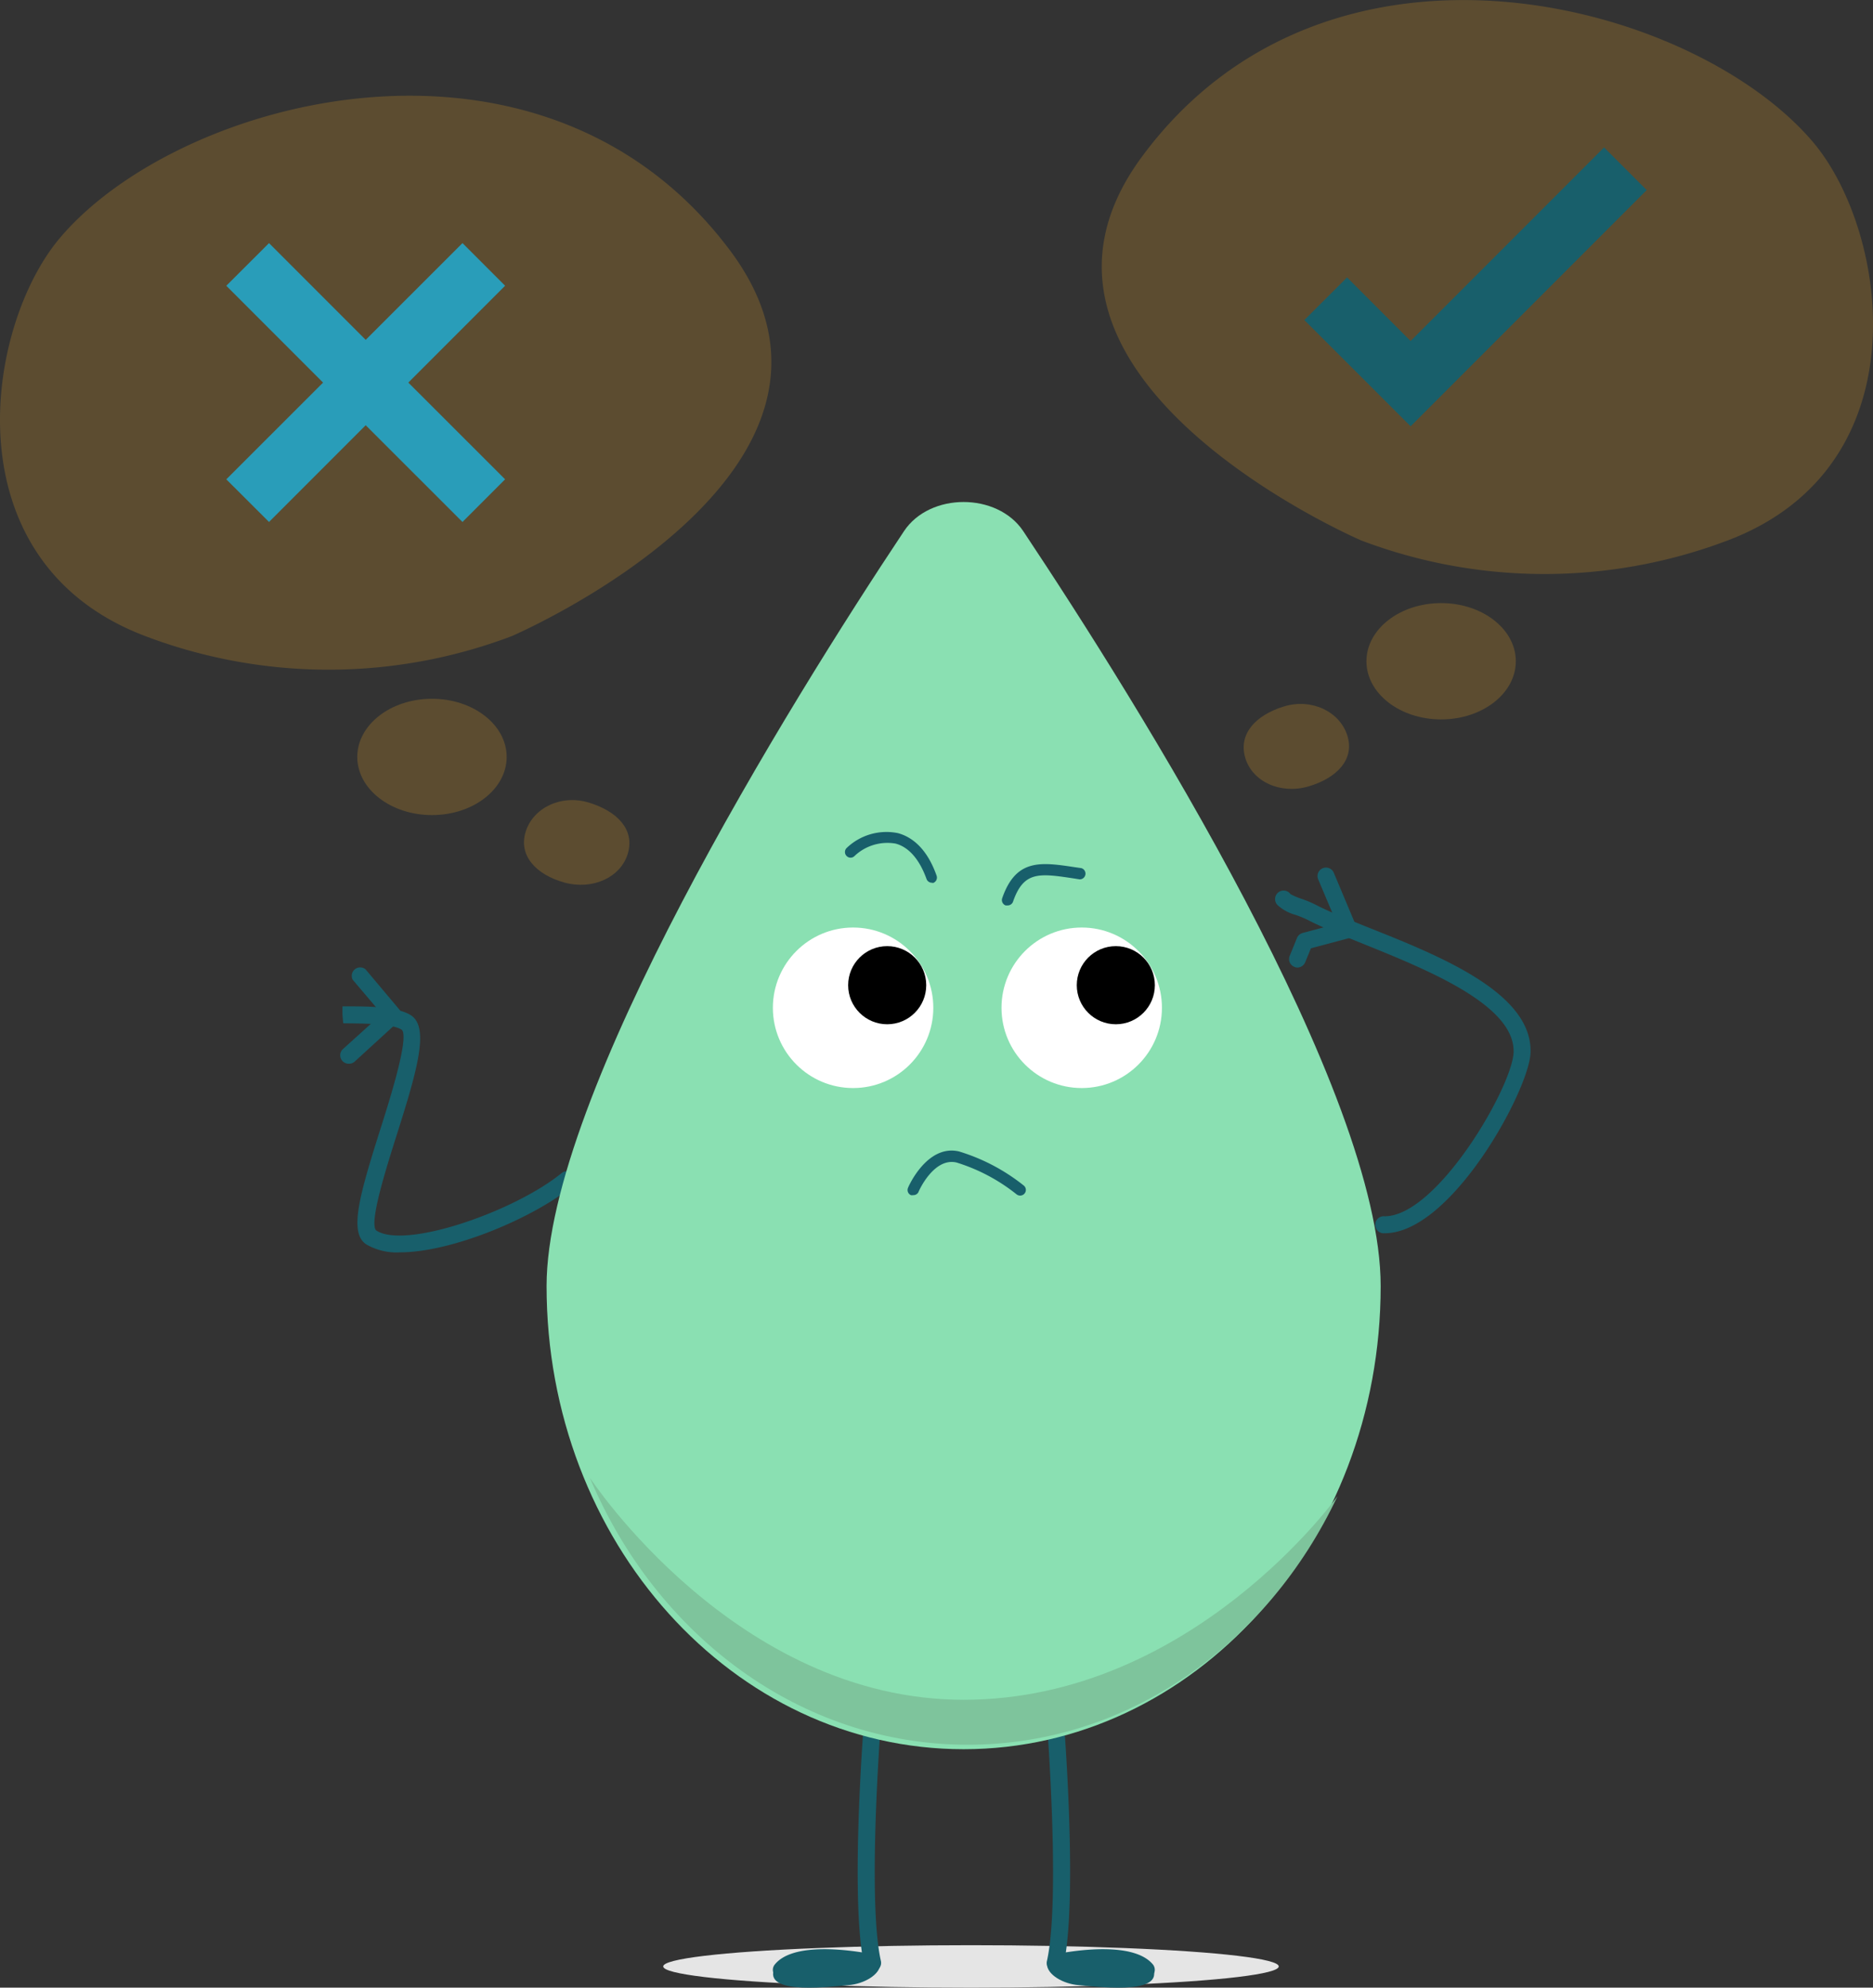 <?xml version="1.0" encoding="UTF-8"?> <svg xmlns="http://www.w3.org/2000/svg" viewBox="0 0 193.34 205.06"><rect x="0" y="0" width="193.34" height="205.06" fill="#333333" stroke="none"/><title>character_yes_no</title><ellipse cx="100.23" cy="202.87" rx="31.77" ry="2.19" style="fill:#e5e5e5"></ellipse><path d="M36,109.74a.86.86,0,0,1-.65-.28.87.87,0,0,1,.06-1.24l4-3.61-3-3.53A.87.87,0,0,1,37.73,100l3.5,4.16a.87.87,0,0,1-.08,1.21l-4.57,4.18A.85.85,0,0,1,36,109.74Z" style="fill:#185f6b"></path><path d="M41.29,129.2a6.19,6.19,0,0,1-3.51-.84c-1.78-1.22-.66-5.09,1.47-11.83.93-2.92,3.11-9.77,2.18-10.32-1.09-.64-3.94-.61-6-.64l-.08-.88v-.87c2.57,0,5.5,0,7,.88,2,1.19.8,5.47-1.39,12.36-1.07,3.39-2.88,9.07-2.14,9.87,2.93,2,14.26-1.92,19.16-5.91a.88.88,0,0,1,1.23.13.88.88,0,0,1-.13,1.23C55,125.69,46.62,129.2,41.29,129.2Z" style="fill:#185f6b"></path><path d="M80.65,204.11a.86.86,0,0,1-.54-.2.87.87,0,0,1-.14-1.23c1.69-2.11,6.57-1.64,9-1.26-1.07-7.37.16-23.21.22-23.92a.87.87,0,1,1,1.74.13c0,.19-1.43,18.33,0,24.68a.87.87,0,0,1-.23.81.89.89,0,0,1-.81.24c-2.88-.62-7.43-.9-8.48.42A.91.91,0,0,1,80.65,204.11Z" style="fill:#185f6b"></path><path d="M79.86,203.27c-.77,2.58,6.12,1.65,7.72,1.53s3.28-1.09,3.28-2.19-1.63-.66-3.24-.76S80.26,201.92,79.86,203.27Z" style="fill:#185f6b"></path><path d="M118.28,204.11a.89.89,0,0,1-.68-.33c-1-1.32-5.6-1-8.49-.42a.88.88,0,0,1-.8-.24.9.9,0,0,1-.24-.81c1.42-6.35,0-24.49,0-24.68a.87.87,0,0,1,.8-.94.88.88,0,0,1,.94.81c.06.71,1.29,16.55.21,23.92,2.39-.38,7.27-.85,9,1.26a.89.89,0,0,1-.69,1.43Z" style="fill:#185f6b"></path><path d="M119.08,203.27c.77,2.58-6.12,1.65-7.73,1.53s-3.28-1.09-3.28-2.19,1.64-.66,3.25-.76S118.68,201.92,119.08,203.27Z" style="fill:#185f6b"></path><path d="M105.62,54.79c-2.68-4-9.63-4-12.3,0-11.9,17.86-36.9,58.2-36.9,77.89,0,26.39,19.27,47.78,43.05,47.78s43.05-21.39,43.05-47.78C142.52,112.57,117.52,72.65,105.62,54.79Z" style="fill:#8ae0b2"></path><circle cx="88.06" cy="103.97" r="8.28" style="fill:#fff"></circle><circle cx="111.66" cy="103.97" r="8.28" style="fill:#fff"></circle><path d="M96.19,91.07a.59.59,0,0,1-.55-.39c-.72-2-1.82-3.29-3.2-3.65a4.93,4.93,0,0,0-4.23,1.28.57.57,0,0,1-.82,0,.58.58,0,0,1,0-.82,5.94,5.94,0,0,1,5.29-1.54c1.24.33,2.93,1.35,4,4.39a.59.59,0,0,1-.35.75A.69.69,0,0,1,96.19,91.07Z" style="fill:#185f6b"></path><path d="M104,93.41l-.19,0a.59.59,0,0,1-.36-.74c1.43-4.12,4-3.73,7.53-3.2l.63.09a.59.59,0,0,1-.17,1.16l-.63-.1c-3.54-.53-5.15-.77-6.25,2.43A.59.59,0,0,1,104,93.41Z" style="fill:#185f6b"></path><ellipse cx="85.3" cy="116.12" rx="5.37" ry="2.18" transform="translate(-8.67 6.9) rotate(-4.41)" style="fill:none"></ellipse><ellipse cx="115.33" cy="116.12" rx="2.18" ry="5.37" transform="translate(-11.34 219.74) rotate(-84.48)" style="fill:none"></ellipse><path d="M60.88,152.44C67.73,168.73,82.63,180,99.9,180c16.58,0,31-10.4,38.16-25.64,0,0-15,21-38.59,21S60.88,152.44,60.88,152.44Z" style="fill:#7ec49c"></path><path d="M133.94,99.82a.78.78,0,0,1-.33-.07.87.87,0,0,1-.48-1.14l.75-1.84a.88.88,0,0,1,.59-.52l3.54-.94-1.94-4.59a.87.87,0,1,1,1.61-.68L140,95.56a.87.87,0,0,1-.58,1.18l-4.1,1.09-.59,1.44A.89.89,0,0,1,133.94,99.82Z" style="fill:#185f6b"></path><path d="M142.93,127.23a.88.88,0,1,1,0-1.75c5.44,0,13.19-13.39,13.31-16.91.17-4.9-9-8.56-15.63-11.24-2.26-.91-4.21-1.69-5.65-2.44a11.64,11.64,0,0,0-1.21-.5,4.5,4.5,0,0,1-1.86-1,.88.88,0,1,1,1.33-1.14,7.13,7.13,0,0,0,1.13.48,11.15,11.15,0,0,1,1.42.59c1.36.71,3.28,1.48,5.49,2.37,7.55,3,16.94,6.79,16.73,12.92C157.85,112.45,149.83,127.23,142.93,127.23Z" style="fill:#185f6b"></path><path d="M94.26,123.3a.64.64,0,0,1-.23,0,.58.58,0,0,1-.3-.76c.07-.19,2-4.51,5.26-3.75a20,20,0,0,1,6.69,3.52.58.58,0,0,1,.08.82.59.59,0,0,1-.82.09,18.82,18.82,0,0,0-6.21-3.29c-2.36-.54-3.92,3-3.93,3.07A.59.59,0,0,1,94.26,123.3Z" style="fill:#185f6b"></path><circle cx="91.58" cy="101.64" r="4.03"></circle><circle cx="115.18" cy="101.64" r="4.03"></circle><g style="opacity:0.2"><path d="M6.2,24.53c-7.81,9.21-11.48,33.63,9.05,41.19a53.38,53.38,0,0,0,37.57-.09s39.59-17,22.54-39.79C56,0,18.51,10,6.2,24.53Z" style="fill:#fdb125"></path></g><g style="opacity:0.2"><ellipse cx="44.59" cy="78.09" rx="7.71" ry="6" style="fill:#fdb125"></ellipse></g><g style="opacity:0.2"><path d="M64.81,88.05c-.73,2.48-3.66,3.8-6.55,3s-4.77-2.76-4-5.24,3.68-3.89,6.56-3S65.54,85.57,64.81,88.05Z" style="fill:#fdb125"></path></g><polygon points="52.14 29.48 47.74 25.08 37.75 35.06 27.77 25.08 23.36 29.48 33.35 39.47 23.36 49.45 27.77 53.85 37.75 43.87 47.74 53.85 52.14 49.45 42.15 39.47 52.14 29.48" style="fill:#299db9"></polygon><g style="opacity:0.2"><path d="M187.15,14.66c7.8,9.21,11.47,33.63-9.06,41.19a53.38,53.38,0,0,1-37.57-.09S100.93,38.77,118,16C137.32-9.88,174.83.13,187.15,14.66Z" style="fill:#fdb125"></path></g><g style="opacity:0.2"><ellipse cx="148.76" cy="68.22" rx="7.71" ry="6" style="fill:#fdb125"></ellipse></g><g style="opacity:0.2"><path d="M128.54,78.18c.73,2.48,3.66,3.8,6.54,2.95s4.78-2.76,4-5.24-3.69-3.89-6.57-3S127.81,75.7,128.54,78.18Z" style="fill:#fdb125"></path></g><polygon points="165.58 15.21 145.61 35.18 139.05 28.62 134.64 33.02 145.61 43.98 169.98 19.61 165.58 15.21" style="fill:#185f6b"></polygon></svg> 